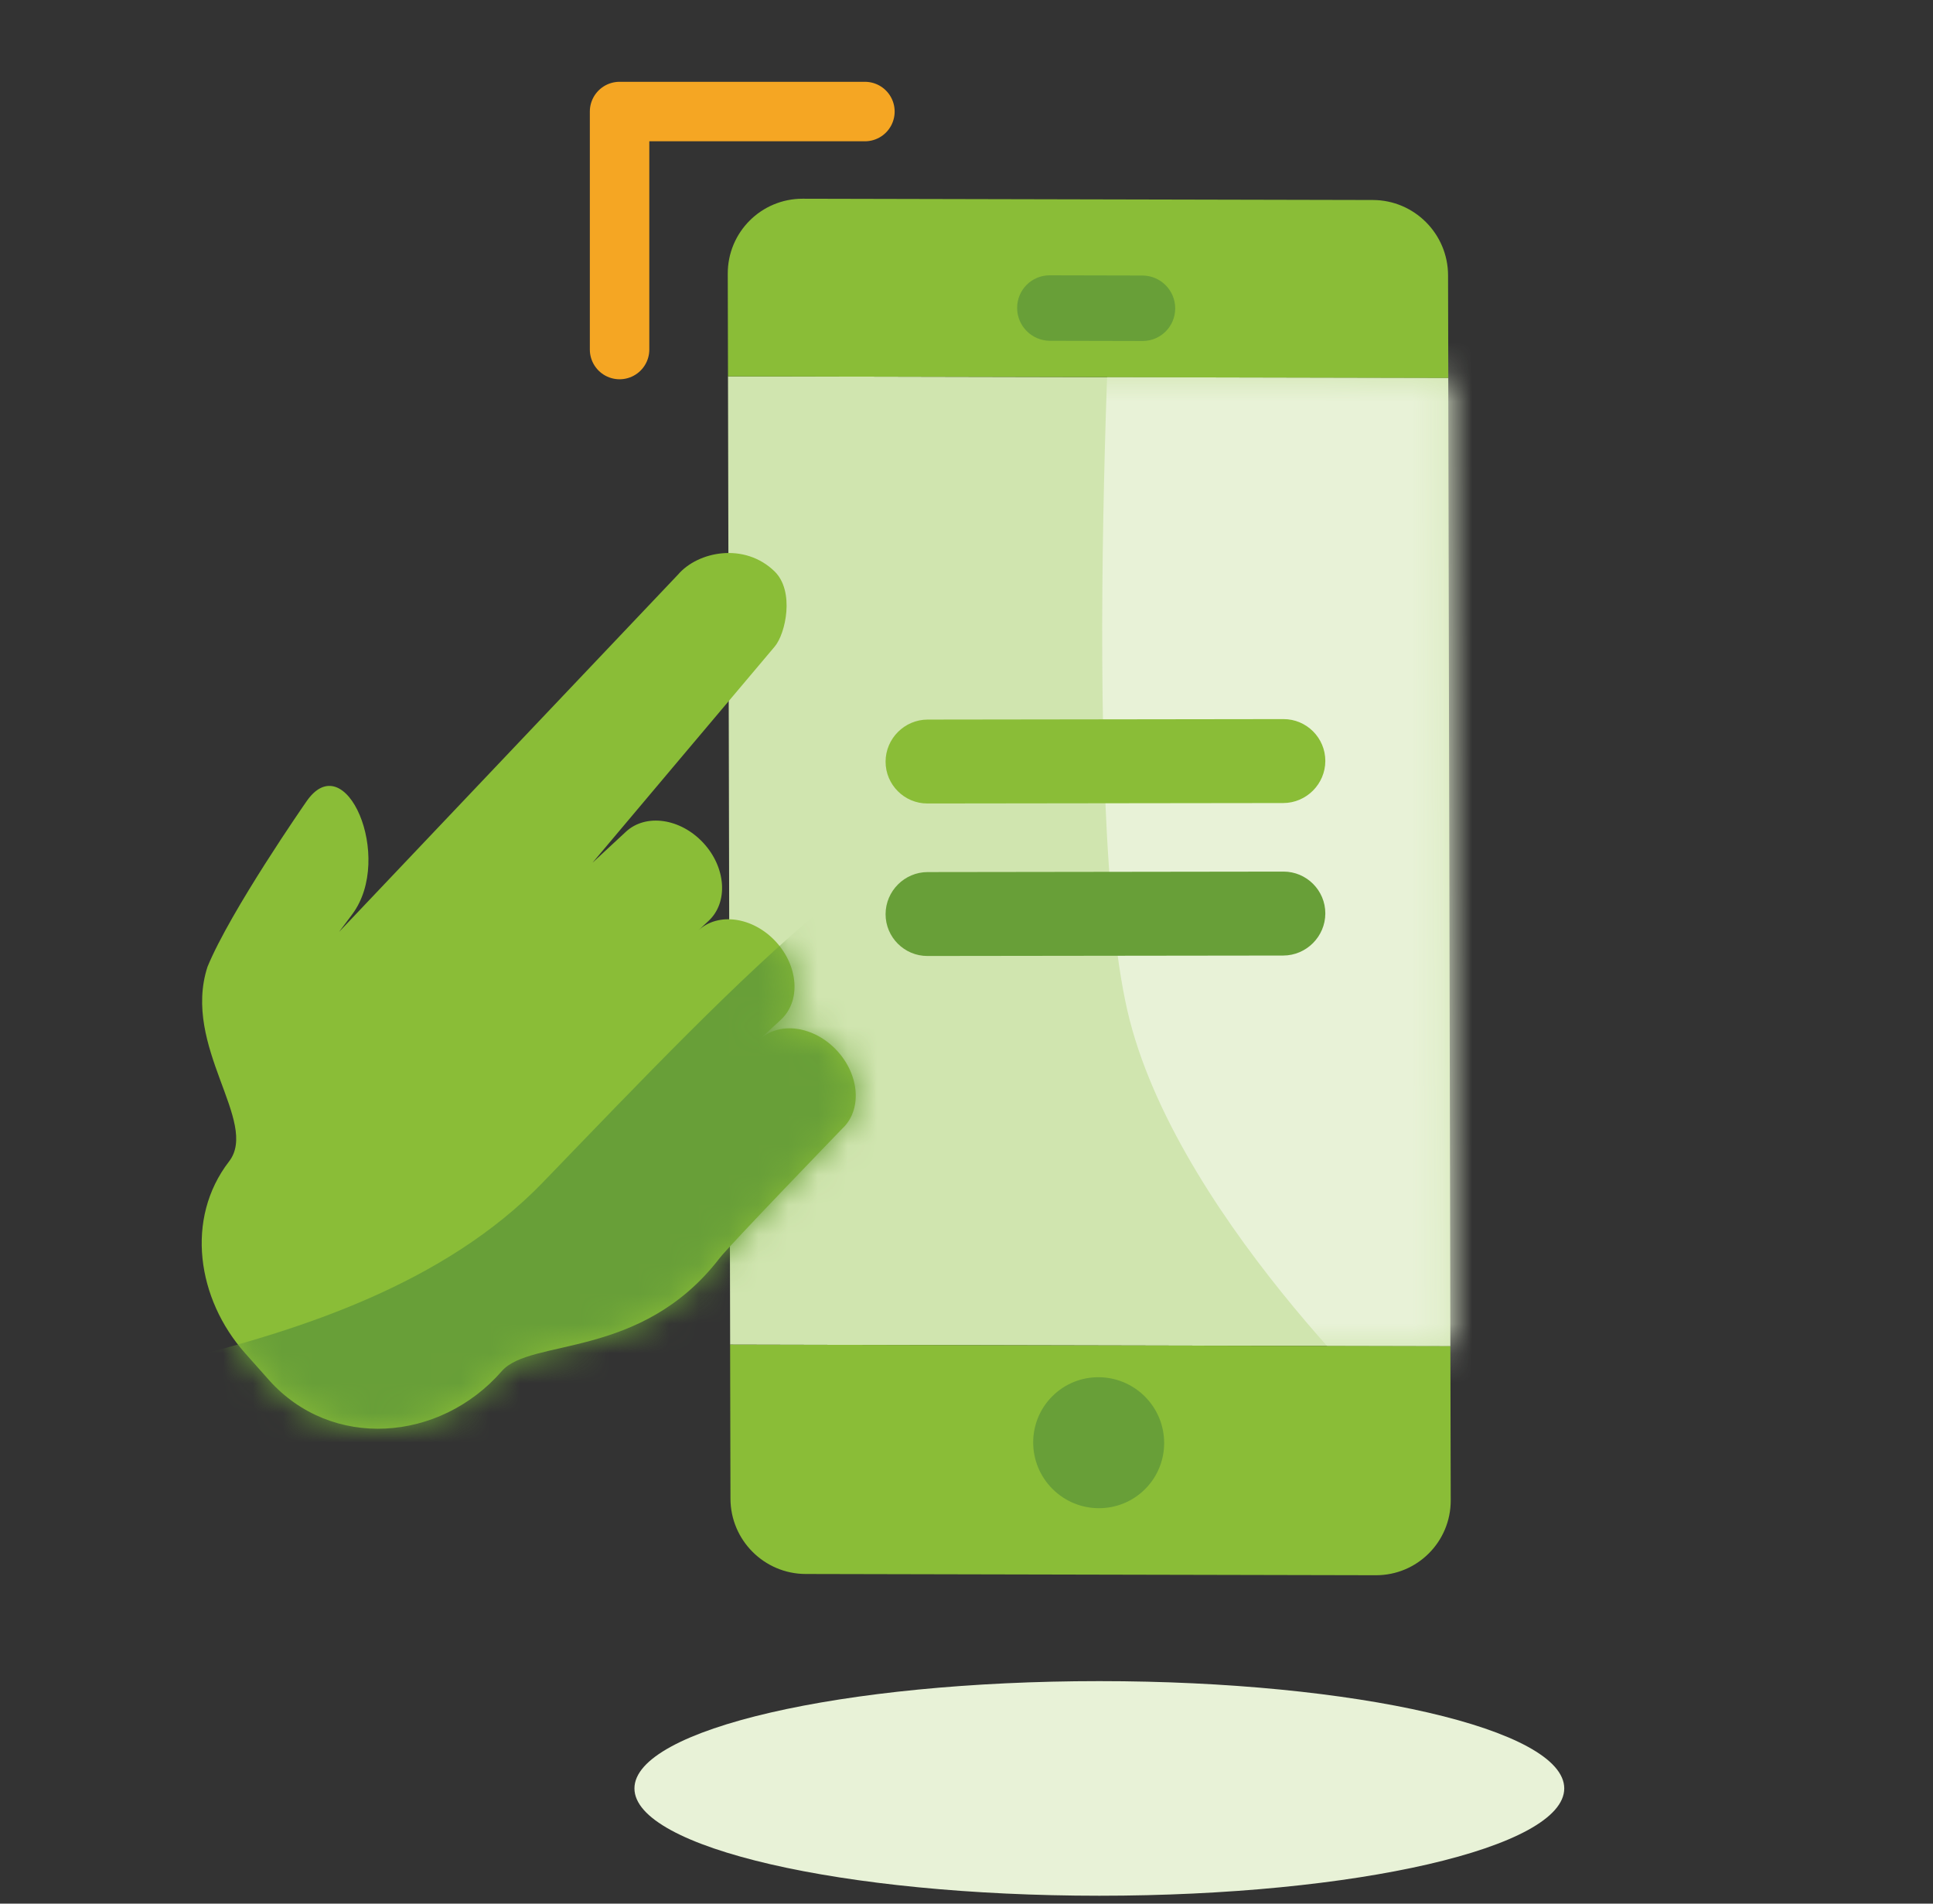 <svg width="65" height="64" viewBox="0 0 65 64" fill="none" xmlns="http://www.w3.org/2000/svg">
<rect x="0" y="0" width="65" height="64" fill="#333333" stroke="none"/>
<path fill-rule="evenodd" clip-rule="evenodd" d="M52.6 60.126C52.6 62.118 45.601 63.734 36.967 63.734C28.333 63.734 21.334 62.118 21.334 60.126C21.334 58.135 28.333 56.519 36.967 56.519C45.601 56.519 52.6 58.135 52.6 60.126Z" fill="#E8F2D7"/>
<path fill-rule="evenodd" clip-rule="evenodd" d="M48.7 12.706L24.48 12.653L24.552 45.206L48.771 45.259L48.7 12.706Z" fill="#D0E5AF"/>
<mask id="mask0_122_1382" style="mask-type:luminance" maskUnits="userSpaceOnUse" x="24" y="12" width="25" height="34">
<path fill-rule="evenodd" clip-rule="evenodd" d="M48.7 12.706L24.48 12.653L24.552 45.206L48.771 45.259L48.7 12.706Z" fill="white"/>
</mask>
<g mask="url(#mask0_122_1382)">
<path fill-rule="evenodd" clip-rule="evenodd" d="M37.551 5.709H73.631V56.749L47.671 48.389C47.671 48.389 39.78 41.233 37.991 34.309C36.202 27.386 37.551 5.709 37.551 5.709Z" fill="#E8F2D7"/>
<mask id="mask1_122_1382" style="mask-type:luminance" maskUnits="userSpaceOnUse" x="37" y="5" width="37" height="52">
<path fill-rule="evenodd" clip-rule="evenodd" d="M37.551 5.709H73.631V56.749L47.671 48.389C47.671 48.389 39.78 41.233 37.991 34.309C36.202 27.386 37.551 5.709 37.551 5.709Z" fill="white"/>
</mask>
<g mask="url(#mask1_122_1382)">
</g>
<path fill-rule="evenodd" clip-rule="evenodd" d="M43.152 26.998L31.187 27.013C30.411 27.015 29.777 26.381 29.779 25.605C29.781 24.829 30.417 24.193 31.193 24.192L43.158 24.176C43.934 24.174 44.568 24.808 44.566 25.584C44.564 26.36 43.928 26.996 43.152 26.998Z" fill="#8ABD37"/>
<path fill-rule="evenodd" clip-rule="evenodd" d="M43.152 32.125L31.187 32.14C30.411 32.142 29.777 31.508 29.779 30.732C29.781 29.956 30.417 29.32 31.193 29.319L43.158 29.303C43.934 29.301 44.568 29.935 44.566 30.711C44.564 31.487 43.928 32.123 43.152 32.125Z" fill="#689F38"/>
</g>
<path fill-rule="evenodd" clip-rule="evenodd" d="M48.701 12.706L48.693 9.255C48.69 7.86 47.556 6.726 46.162 6.724L26.993 6.681C25.598 6.678 24.469 7.806 24.472 9.201L24.48 12.653L48.701 12.706Z" fill="#8ABD37"/>
<path fill-rule="evenodd" clip-rule="evenodd" d="M48.783 50.44L48.771 45.259L24.551 45.206L24.563 50.386C24.566 51.781 25.699 52.914 27.093 52.917L46.262 52.959C47.657 52.964 48.785 51.835 48.783 50.44Z" fill="#8ABD37"/>
<path fill-rule="evenodd" clip-rule="evenodd" d="M38.498 46.95C39.36 47.812 39.363 49.206 38.505 50.064C37.647 50.922 36.253 50.919 35.391 50.057C34.529 49.195 34.526 47.801 35.384 46.943C36.242 46.085 37.636 46.089 38.498 46.95Z" fill="#689F38"/>
<path fill-rule="evenodd" clip-rule="evenodd" d="M34.527 11.133C34.327 10.933 34.203 10.658 34.203 10.354C34.201 9.745 34.692 9.254 35.301 9.256L38.415 9.263C39.023 9.264 39.517 9.757 39.518 10.366C39.519 10.974 39.029 11.465 38.42 11.464L35.306 11.457C35.002 11.456 34.727 11.333 34.527 11.133Z" fill="#689F38"/>
<path fill-rule="evenodd" clip-rule="evenodd" d="M28.321 37.945C28.321 37.945 24.525 41.872 24.198 42.298C21.565 45.72 17.847 44.978 16.874 46.096C14.79 48.487 11.142 48.759 9.036 46.387L8.239 45.49C6.627 43.675 6.218 40.97 7.702 39.048C8.724 37.725 6.109 35.192 6.976 32.507C7.752 30.615 10.287 26.971 10.287 26.971C11.611 24.996 13.268 28.839 11.842 30.742L11.401 31.331L22.798 19.319C23.474 18.53 25.039 18.228 26.047 19.211C26.728 19.875 26.421 21.305 26.047 21.742C25.673 22.179 19.924 29.004 19.924 29.004L21.046 27.964C21.715 27.342 22.88 27.509 23.649 28.337C24.417 29.165 24.496 30.34 23.826 30.961L23.482 31.281C24.152 30.659 25.317 30.827 26.085 31.654C26.852 32.482 26.932 33.657 26.262 34.279C26.262 34.279 25.554 34.935 25.554 34.936C26.226 34.328 27.381 34.499 28.144 35.321C28.912 36.149 28.991 37.324 28.321 37.945Z" fill="#8ABD37"/>
<mask id="mask2_122_1382" style="mask-type:alpha" maskUnits="userSpaceOnUse" x="6" y="18" width="23" height="31">
<path fill-rule="evenodd" clip-rule="evenodd" d="M28.321 37.945C28.321 37.945 24.525 41.872 24.198 42.298C21.565 45.72 17.847 44.978 16.874 46.096C14.79 48.487 11.142 48.759 9.036 46.387L8.239 45.49C6.627 43.675 6.218 40.97 7.702 39.048C8.724 37.725 6.109 35.192 6.976 32.507C7.752 30.615 10.287 26.971 10.287 26.971C11.611 24.996 13.268 28.839 11.842 30.742L11.401 31.331L22.798 19.319C23.474 18.53 25.039 18.228 26.047 19.211C26.728 19.875 26.421 21.305 26.047 21.742C25.673 22.179 19.924 29.004 19.924 29.004L21.046 27.964C21.715 27.342 22.88 27.509 23.649 28.337C24.417 29.165 24.496 30.34 23.826 30.961L23.482 31.281C24.152 30.659 25.317 30.827 26.085 31.654C26.852 32.482 26.932 33.657 26.262 34.279C26.262 34.279 25.554 34.935 25.554 34.936C26.226 34.328 27.381 34.499 28.144 35.321C28.912 36.149 28.991 37.324 28.321 37.945Z" fill="white"/>
</mask>
<g mask="url(#mask2_122_1382)">
<path fill-rule="evenodd" clip-rule="evenodd" d="M33.95 30.456C36.489 32.907 33.145 40.487 26.482 47.386C19.821 54.285 3.723 50.701 1.185 48.25C-1.353 45.799 11.595 46.648 18.256 39.75C24.919 32.851 31.412 25.924 33.95 28.375" fill="#689F38"/>
</g>
<path d="M29.084 3.75H20.834V11.751" stroke="#F5A623" stroke-width="2" stroke-linecap="round" stroke-linejoin="round"/>
</svg>
